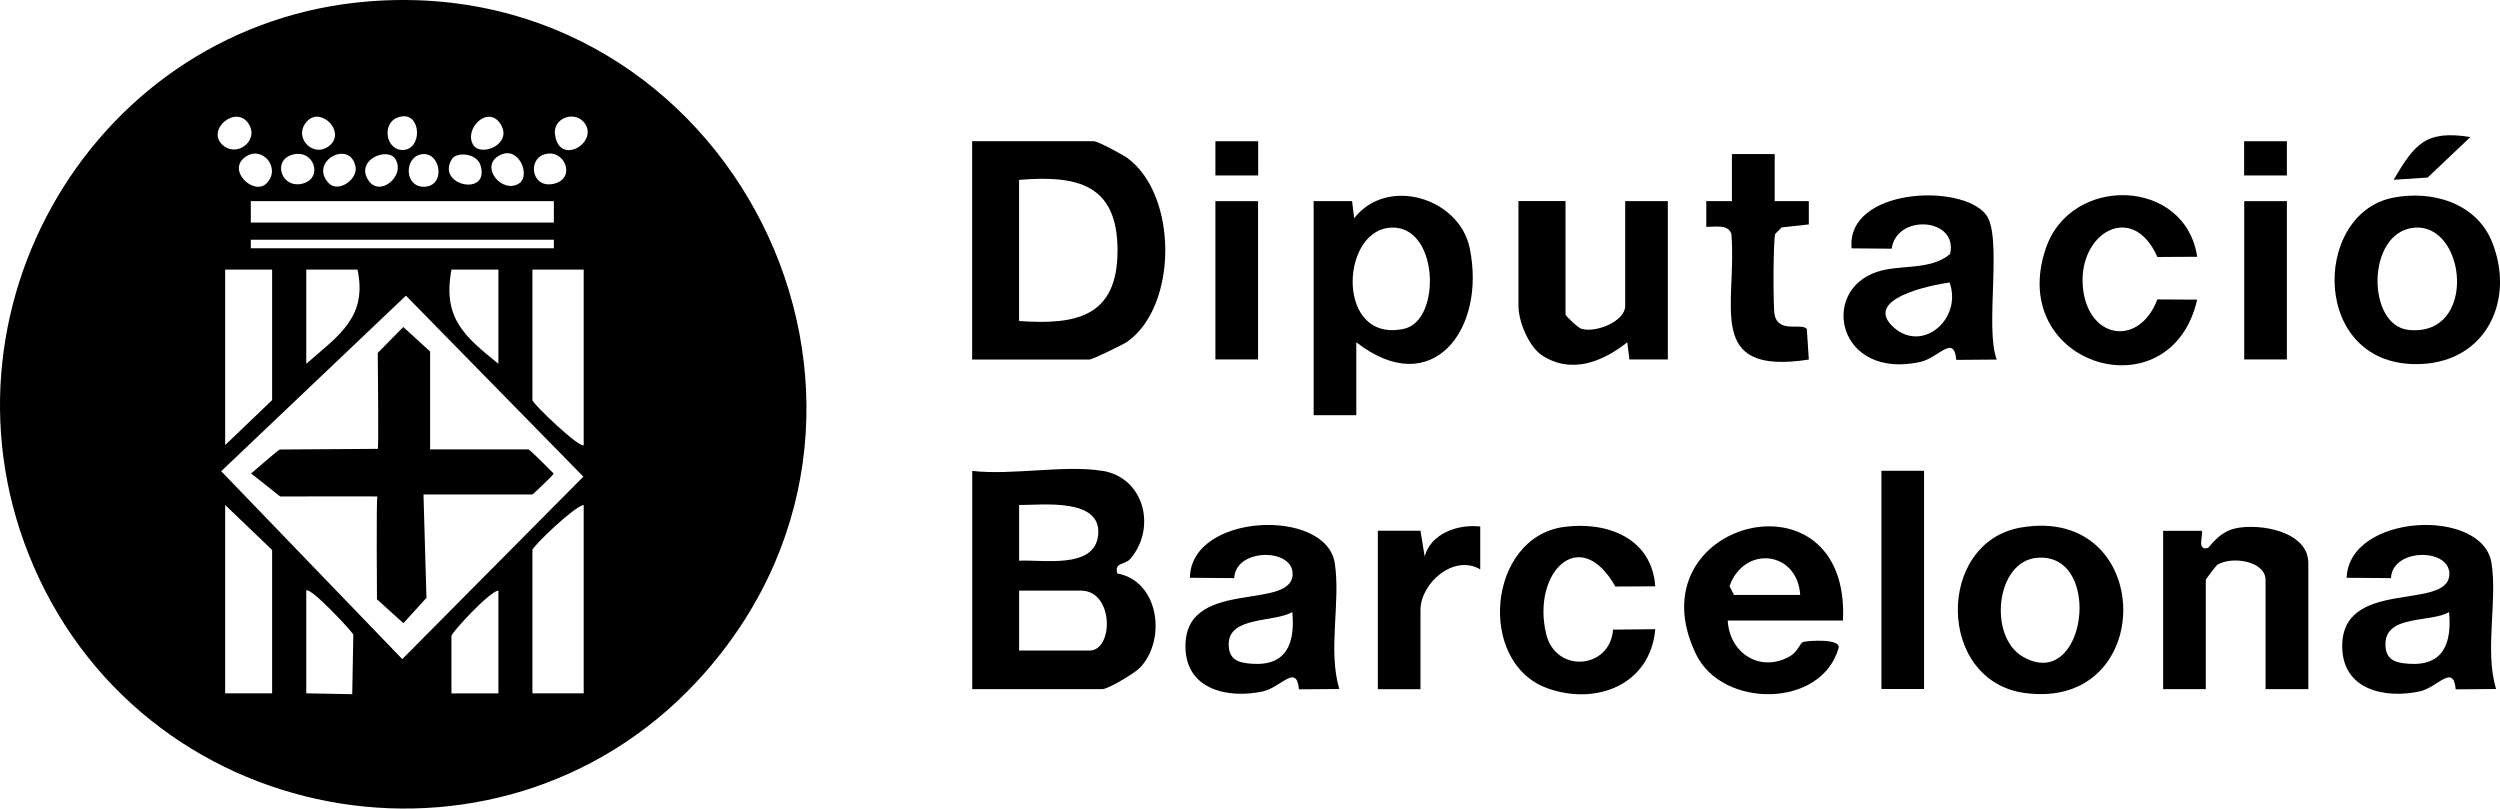 <svg width="974" height="315" viewBox="0 0 974 315" fill="none" xmlns="http://www.w3.org/2000/svg">
<g clip-path="url(#clip0_620_296)">
<path d="M143.942 0.517C284.438 -10.444 367.943 155.579 274.839 261.831C199.125 348.23 58.672 325.702 13.131 220.702C-29.697 121.96 37.021 8.847 143.942 0.517ZM86.521 56.276C92.031 61.714 101.027 54.895 96.938 48.335C92.16 40.653 80.409 50.277 86.521 56.276ZM128.877 56.276C134.3 50.968 125.046 41.689 119.751 47.127C113.596 53.471 122.549 62.447 128.877 56.276ZM157.071 45.314C148.247 46.048 149.796 58.434 156.769 58.434C164.517 58.434 164.13 44.753 157.071 45.314ZM184.404 56.492C187.417 61.239 199.899 56.189 195.035 48.378C190.171 40.567 180.487 50.363 184.404 56.492ZM227.017 47.127C223.186 43.329 215.481 46.177 216.213 52.262C217.849 65.511 234.593 54.679 227.017 47.127ZM103.954 71.337C109.507 65.468 102.362 56.88 96.034 60.85C87.727 66.029 99.004 76.603 103.954 71.337ZM113.854 60.289C105.934 62.533 109.679 73.884 118.116 71.467C126.036 69.223 122.291 57.873 113.854 60.289ZM128.059 71.337C131.804 75.308 139.509 69.827 138.519 64.907C136.323 54.118 120.182 62.965 128.059 71.337ZM154.014 61.929C151.001 57.182 138.519 62.188 143.383 70.043C147.773 77.207 158.19 68.489 154.014 61.929ZM163.742 60.203C157.415 61.757 157.673 72.762 165.077 72.762C174.116 72.762 171.663 58.261 163.742 60.203ZM176.096 61.929C169.596 72.201 190.86 76.862 187.244 64.519C185.781 59.513 177.861 59.124 176.096 61.929ZM202.224 71.467C206.959 68.446 201.965 55.931 194.131 60.807C186.986 65.209 195.681 75.653 202.224 71.467ZM211.909 60.203C205.366 62.361 207.217 74.013 216.256 71.467C224.521 69.136 219.872 57.571 211.909 60.203ZM215.783 78.372H97.713V86.701H215.783V78.372ZM215.783 93.39H97.713V96.713H215.783V93.39ZM106.02 105.043H87.727V173.403L106.02 155.881V105.043ZM119.321 105.043V141.726C131.675 130.85 143.253 123.816 139.293 105.043H119.321ZM194.175 105.043H175.881C172.394 123.902 180.831 130.98 194.175 141.726V105.043ZM227.405 173.403V105.043H207.432V155.881C207.432 157.219 226.027 174.956 227.405 173.403ZM86.177 183.588L156.726 256.781L227.275 185.702L158.147 115.185L86.177 183.588ZM106.02 270.117V214.272L87.727 196.751V270.117H106.02ZM227.405 196.751C223.918 197.096 207.432 212.934 207.432 214.272V270.117H227.405V196.751ZM119.321 230.111V270.117C119.321 270.117 137.399 270.462 137.227 270.462L137.658 247.201C136.668 245.474 120.784 228.427 119.321 230.111ZM194.175 230.111C190.86 230.197 175.881 246.51 175.881 247.762V270.16H194.175V230.154V230.111Z" fill="black"/>
<path d="M429.495 183.416C445.895 186.135 450.63 205.771 440.385 217.725C438.276 220.185 434.058 218.934 435.306 223.422C451.275 226.27 454.676 248.712 444.302 259.975C442.279 262.176 431.776 268.477 429.495 268.477H378.789V183.459C394.156 185.271 414.86 181.042 429.495 183.459V183.416ZM397.04 218.459C406.294 217.941 426.267 221.825 427.816 208.662C429.581 193.816 406.079 196.794 397.04 196.751V218.459ZM397.04 253.459H424.459C433.928 253.459 434.015 230.111 421.144 230.111H397.04V253.459Z" fill="black"/>
<path d="M378.742 140.086V55.024H426.134C427.726 55.024 437.411 60.203 439.434 61.714C458.933 76.301 458.847 119.241 439.176 133.138C437.54 134.303 425.445 140.086 424.498 140.086H378.785H378.742ZM397.036 125.068C419.419 126.664 435.388 123.384 435.388 97.577C435.388 71.769 419.763 68.187 397.036 70.086V125.111V125.068Z" fill="black"/>
<path d="M528.412 133.397V161.751H511.797V78.373H526.776L527.594 85.019C540.421 68.533 568.486 77.035 572.575 96.585C579.204 128.305 557.94 156.357 528.412 133.354V133.397ZM541.282 88.73C521.869 90.629 520.75 134.088 547.179 128.046C561.814 124.68 560.566 86.874 541.282 88.73Z" fill="black"/>
<path d="M521.782 268.434L506.071 268.563C505.124 258.379 499.141 267.83 491.953 269.383C478.695 272.232 462.381 268.909 461.865 252.552C461.004 225.105 502.326 238.009 503.574 224.198C504.564 213.496 481.407 213.237 480.847 225.234L463.587 225.105C463.888 199.858 516.617 197.7 520.017 219.365C522.385 234.513 517.262 253.2 521.782 268.434ZM503.488 238.44C496.558 242.583 478.695 239.994 478.695 250.956C478.695 257.127 482.483 258.206 487.648 258.594C501.293 259.587 504.608 250.61 503.488 238.483V238.44Z" fill="black"/>
<path d="M972.454 268.434L956.743 268.564C955.796 258.379 949.813 267.83 942.624 269.384C929.367 272.232 913.053 268.909 912.537 252.553C911.676 225.105 952.998 238.009 954.246 224.199C955.236 213.496 932.079 213.237 931.519 225.235L914.258 225.105C915.162 200.031 967.289 197.571 970.689 219.365C973.057 234.513 967.934 253.2 972.454 268.434ZM954.16 238.441C947.101 242.713 929.367 239.347 929.367 250.956C929.367 257.127 933.198 258.206 938.32 258.595C951.965 259.587 955.279 250.611 954.16 238.484V238.441Z" fill="black"/>
<path d="M777.891 140.086L762.18 140.215C761.233 130.03 755.249 139.482 748.061 141.035C715.864 147.984 708.848 113.243 731.317 105.906C740.356 102.928 751.935 105.474 759.726 99.001C763.126 84.889 738.936 83.076 736.999 96.886L721.374 96.757C719.265 73.452 763.729 71.165 773.672 83.508C780.387 91.837 773.156 127.786 777.934 140.086H777.891ZM759.554 110.049C752.366 111.042 725.291 116.479 737.86 127.614C749.094 137.583 764.633 124.161 759.554 110.049Z" fill="black"/>
<path d="M718.017 241.763H673.122C673.811 254.797 686.251 262.349 697.657 255.487C700.412 253.847 701.316 250.395 702.564 250.092C704.458 249.618 717.414 248.625 716.295 252.552C709.537 275.986 671.056 276.03 660.812 254.969C635.545 203.009 720.987 180.912 718.017 241.806V241.763ZM701.359 231.794C700.24 214.531 679.493 212.33 673.811 228.385L675.576 231.794H701.359Z" fill="black"/>
<path d="M932.075 77.078C947.27 73.97 964.66 78.933 970.858 94.168C979.983 116.609 968.835 140.647 943.396 141.812C900.309 143.841 900.395 83.594 932.075 77.078ZM940.426 88.73C921.917 90.542 921.96 126.751 938.317 128.52C965.392 131.455 961.044 86.701 940.426 88.73Z" fill="black"/>
<path d="M787.401 205.512C839.829 196.578 840.69 277.065 788.822 269.988C754.43 265.283 754.214 211.165 787.401 205.512ZM793.901 217.293C777.458 218.415 774.574 247.935 788.004 255.789C812.711 270.247 819.684 215.481 793.901 217.293Z" fill="black"/>
<path d="M609.93 78.372V122.565C609.93 123.039 614.708 127.657 616.086 128.089C621.94 129.858 633.174 125.025 633.174 119.242V78.372H649.789V140.043H634.81L633.992 133.354C624.393 140.992 612.083 145.912 600.719 138.403C595.511 134.951 591.594 125.068 591.594 119.198V78.329H609.887L609.93 78.372Z" fill="black"/>
<path d="M899.275 268.477H882.66V225.968C882.66 218.674 869.789 216.473 863.849 220.055C863.462 220.271 859.373 225.623 859.373 225.968V268.477H842.758V206.806H857.737C858.727 207.842 855.499 214.704 860.191 213.496C860.836 213.323 864.237 207.324 870.909 205.857C880.507 203.742 899.318 207.065 899.318 219.322V268.52L899.275 268.477Z" fill="black"/>
<path d="M856.015 100.037L840.52 100.124C830.835 78.157 809.399 90.802 811.508 112.078C813.488 132.103 833.331 135.383 840.52 116.653L856.015 116.739C845.728 161.708 781.506 142.547 797.045 96.757C806.859 67.886 851.496 69.353 856.015 100.037Z" fill="black"/>
<path d="M644.845 228.428L629.349 228.514C615.489 204.001 596.722 223.119 602.361 246.899C606.019 262.478 627.283 260.795 628.445 245.302L644.888 245.129C643.037 266.708 621.946 275.037 602.834 268.132C575.286 258.163 579.547 209.352 609.291 205.296C626.078 203.008 643.597 209.611 644.888 228.471L644.845 228.428Z" fill="black"/>
<path d="M691.418 60.031V78.373H704.718V87.436L694.129 88.601L691.633 91.104C690.815 93.521 690.772 119.328 691.375 122.565C692.838 130.118 702.308 125.543 703.943 128.262L704.718 140.087C663.826 146.431 676.869 118.767 674.544 91.104C673.253 87.22 668.045 88.471 664.773 88.385V78.373H674.76V60.031H691.375H691.418Z" fill="black"/>
<path d="M749.615 183.416H733V268.435H749.615V183.416Z" fill="black"/>
<path d="M536.758 206.763H553.416L555.052 216.775C557.462 207.755 568.18 204.13 576.703 205.123V221.825C566.286 215.739 553.416 227.305 553.416 237.663V268.52H536.801V206.849L536.758 206.763Z" fill="black"/>
<path d="M490.138 78.372H473.523V140.043H490.138V78.372Z" fill="black"/>
<path d="M890.967 78.372H874.352V140.043H890.967V78.372Z" fill="black"/>
<path d="M962.463 53.385L945.804 69.18L932.547 70.043C940.768 56.19 944.901 50.58 962.463 53.385Z" fill="black"/>
<path d="M490.181 55.024H473.523V68.36H490.181V55.024Z" fill="black"/>
<path d="M890.971 55.024H874.312V68.36H890.971V55.024Z" fill="black"/>
<path d="M167.571 175.086H205.837C206.483 175.086 215.695 184.495 215.695 184.495C215.652 185.099 207.516 192.651 207.516 192.651H164.989L166.151 232.916L157.155 242.799L146.867 233.477C146.867 233.477 146.566 193.299 147.039 193.428C147.125 193.342 109.161 193.428 109.161 193.428C109.161 193.428 97.797 184.408 97.797 184.451C97.754 184.667 108.429 175.13 109.075 175.13L147.168 174.871C147.599 176.209 147.168 137.497 147.168 137.497L157.112 127.398L167.571 136.936V175.13V175.086Z" fill="black"/>
</g>
<defs>
<clipPath id="clip0_620_296">
<rect width="974" height="315" fill="white"/>
</clipPath>
</defs>
</svg>
